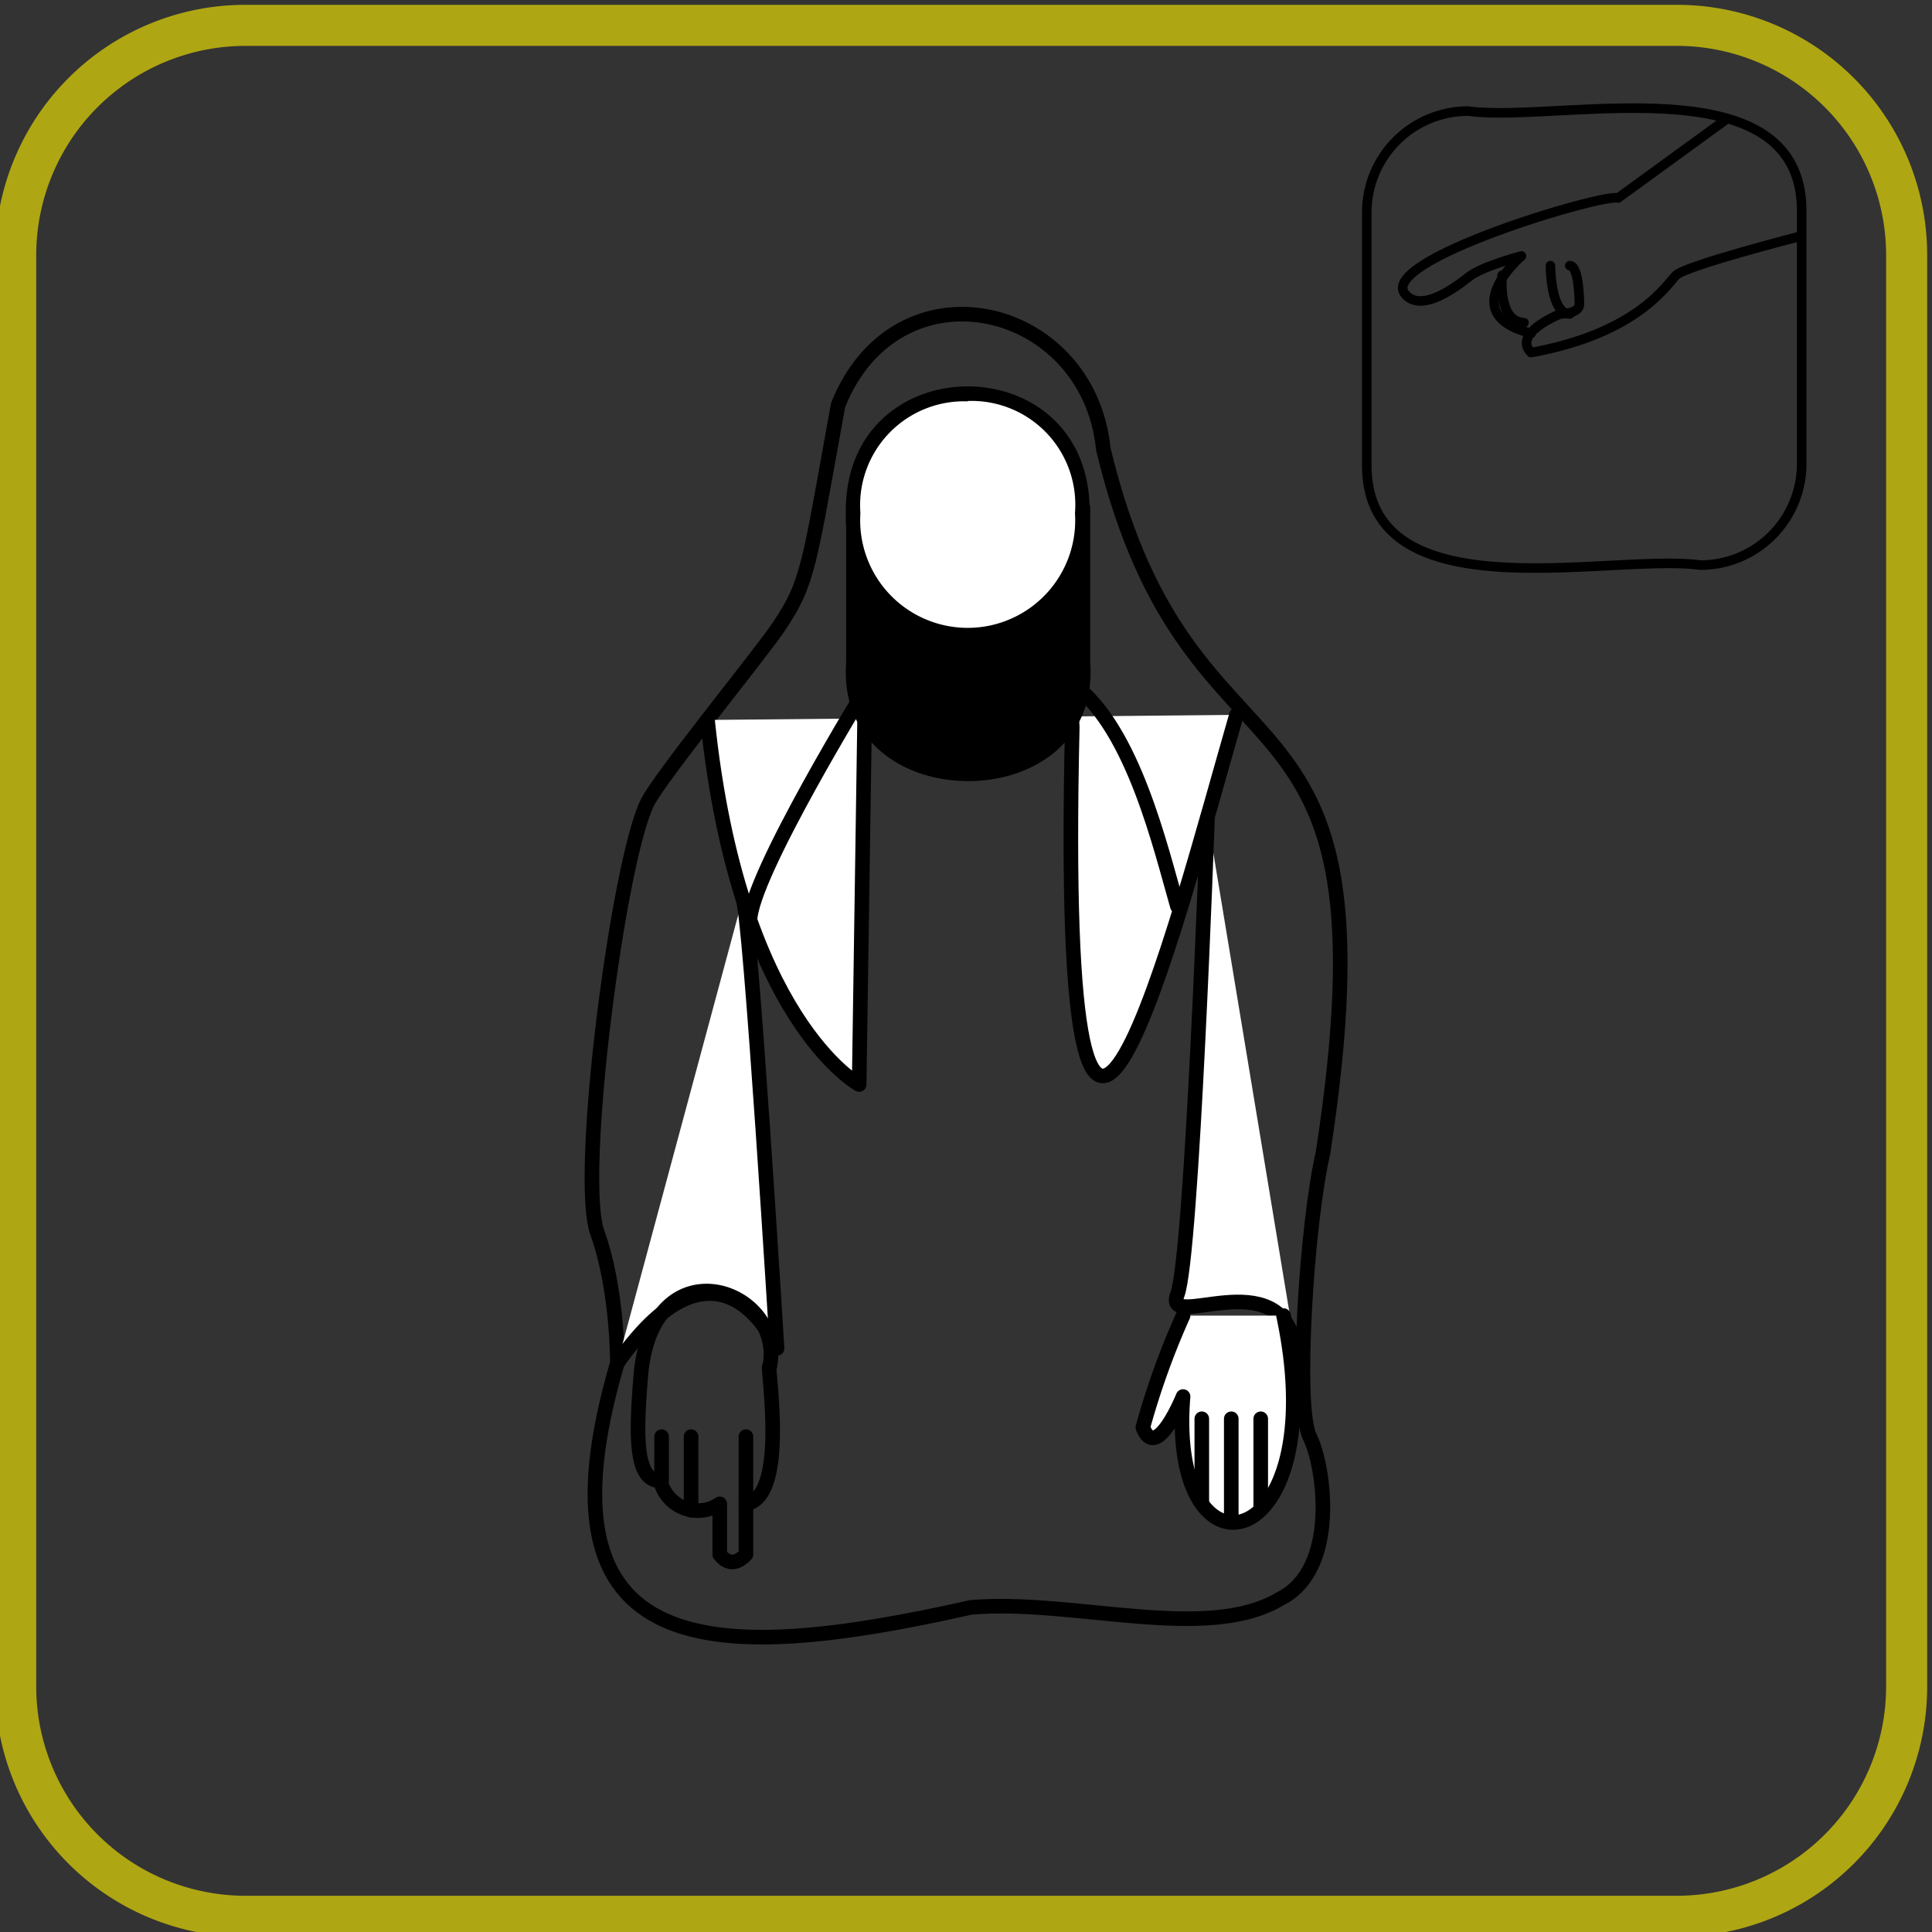 <svg xmlns="http://www.w3.org/2000/svg" viewBox="0 0 200 200"><rect x="0" y="0" width="200" height="200" fill="#333333" stroke="none"/><defs><style>.cls-1,.cls-4{fill:none;}.cls-1,.cls-2,.cls-4{stroke:#000;stroke-linecap:round;stroke-linejoin:round;}.cls-1,.cls-2{stroke-width:1.51px;}.cls-2,.cls-3{fill:#fff;}.cls-4{stroke-width:0.99px;}.cls-5{fill:#afa613;}</style></defs><g id="hands"><path class="cls-1" d="M63.91,141.09c-9.18,31.29,10,31.28,36.62,25.3,10.67-.89,24.4,3.68,32-.89,6.1-3.05,4.58-13.73,3.05-16.78s-.32-22.07,1.37-29.34c8.14-52.69-13.58-34.86-22.73-72.87-1.52-15.26-21.35-19.84-27.46-4.58-3.05,16.78-3.05,18.31-6.1,22.88C79,67.37,68.31,80.43,67,83.12c-3,6.1-7.27,38.66-5.16,44.5S63.91,141.09,63.91,141.09Z"/><path class="cls-2" d="M128,74c-6.36,22-18.61,71.12-17,1.28-1-13.86,4.93-28.92-10.47-31.63-9.16-.16-10.68,7.46-10.68,7.46l-.91,61.16s-12.48-6.69-15.7-37.74"/><path class="cls-1" d="M121.88,93.8c-1.73-6-4.57-18.31-10.68-22.89"/><path class="cls-1" d="M89.85,70.91S77.64,90.75,77.64,95.32"/><path class="cls-2" d="M125,84.64S123.41,130,121.88,134s10.68-3.61,12.21,5.54"/><path class="cls-2" d="M76.88,93c.76.82,3.56,46.58,3.56,46.58s-5.85-13.73-16.53,1.53"/><path d="M100.23,80.11a12.69,12.69,0,0,1-9.35-3.68,10,10,0,0,1-2.53-7.73.8.8,0,0,0,0-.27V55.69c2.27,5,6.82,8.22,11.92,8.22s9.64-3.25,11.91-8.22V68.45a.54.54,0,0,0,0,.25,10,10,0,0,1-2.53,7.73A12.7,12.7,0,0,1,100.23,80.11Z"/><path d="M111.38,58.55v9.78a1.49,1.49,0,0,0,0,.42A9.13,9.13,0,0,1,109,75.92a13,13,0,0,1-17.59,0,9.16,9.16,0,0,1-2.33-7.17,1.35,1.35,0,0,0,0-.4v-9.8a13.24,13.24,0,0,0,22.31,0m1.52-6.24h-.42c-1.41,6.23-6.35,10.84-12.25,10.84S89.38,58.54,88,52.31h-.41V68.65h0c-.55,8.14,6,12.21,12.64,12.21s13.19-4.07,12.63-12.21h0V52.31Z"/><path class="cls-3" d="M100.18,65.45A11.5,11.5,0,0,1,88.31,53.11a11.89,11.89,0,1,1,23.73,0,11.5,11.5,0,0,1-11.86,12.36Z"/><path d="M100.18,40v1.51a10.74,10.74,0,0,1,11.1,11.61,11.13,11.13,0,1,1-22.21,0,10.75,10.75,0,0,1,11.11-11.57V40m0,0c-6.37,0-12.74,4.37-12.62,13.1-.12,8.74,6.25,13.1,12.62,13.1s12.73-4.36,12.62-13.1c.11-8.73-6.25-13.1-12.62-13.1Z"/><path class="cls-2" d="M122.47,136.19a80.69,80.69,0,0,0-4.16,11.57c1.38,3.68,4.16-3.19,4.16-3.19-1.63,20.19,15.69,16.58,10.4-8.38"/><line class="cls-1" x1="124.41" y1="146.87" x2="124.41" y2="155.5"/><line class="cls-1" x1="127.46" y1="146.87" x2="127.46" y2="157.54"/><line class="cls-1" x1="130.51" y1="146.87" x2="130.51" y2="156.02"/><path class="cls-1" d="M77.22,148.72v12.2c-1,1.05-1.93,1-2.71,0v-5.24a4,4,0,0,1-6.15-2.39c-2.71,0-2.51-5-2-11.17,1.35-13.55,14.91-8.62,13.32-.64-.43-.77,2.08,13.53-2.48,14.2"/><path class="cls-1" d="M71.54,148.72v7.62"/><line class="cls-1" x1="68.49" y1="153.29" x2="68.49" y2="148.72"/><path class="cls-4" d="M186.21,24.5s-11.71,3-12.71,4-4,6-15,8c-2-2,3-4,3-4s2,0,2-1c0,0,0-4-1-4"/><path class="cls-4" d="M155.5,28.5s-.49,4.81,2.26,4.9"/><path class="cls-4" d="M160.5,27.5s0,5,2,5"/><path class="cls-4" d="M178.5,12.5l-11,8c-1.36-.55-25.2,6.52-22,10,1.49,1.63,4.33-.08,6.55-1.84,1.4-1.11,5.45-2.16,5.45-2.16s-7,6,1,8"/><path class="cls-4" d="M176,58.5c-9.26-1.28-34.67,5.29-34.51-10.49V22A10.49,10.49,0,0,1,152,11.5c9.26,1.28,34.67-5.29,34.51,10.49V48A10.49,10.49,0,0,1,176,58.5Z"/><path class="cls-5" d="M173.6,4.75A21.67,21.67,0,0,1,195.25,26.4V174.6a21.67,21.67,0,0,1-21.65,21.65H25.4A21.67,21.67,0,0,1,3.75,174.6V26.4A21.67,21.67,0,0,1,25.4,4.75H173.6m0-4.25H25.4A25.89,25.89,0,0,0-.5,26.4V174.6a25.89,25.89,0,0,0,25.9,25.9H173.6a25.89,25.89,0,0,0,25.9-25.9V26.4A25.89,25.89,0,0,0,173.6.5Z"/></g></svg>